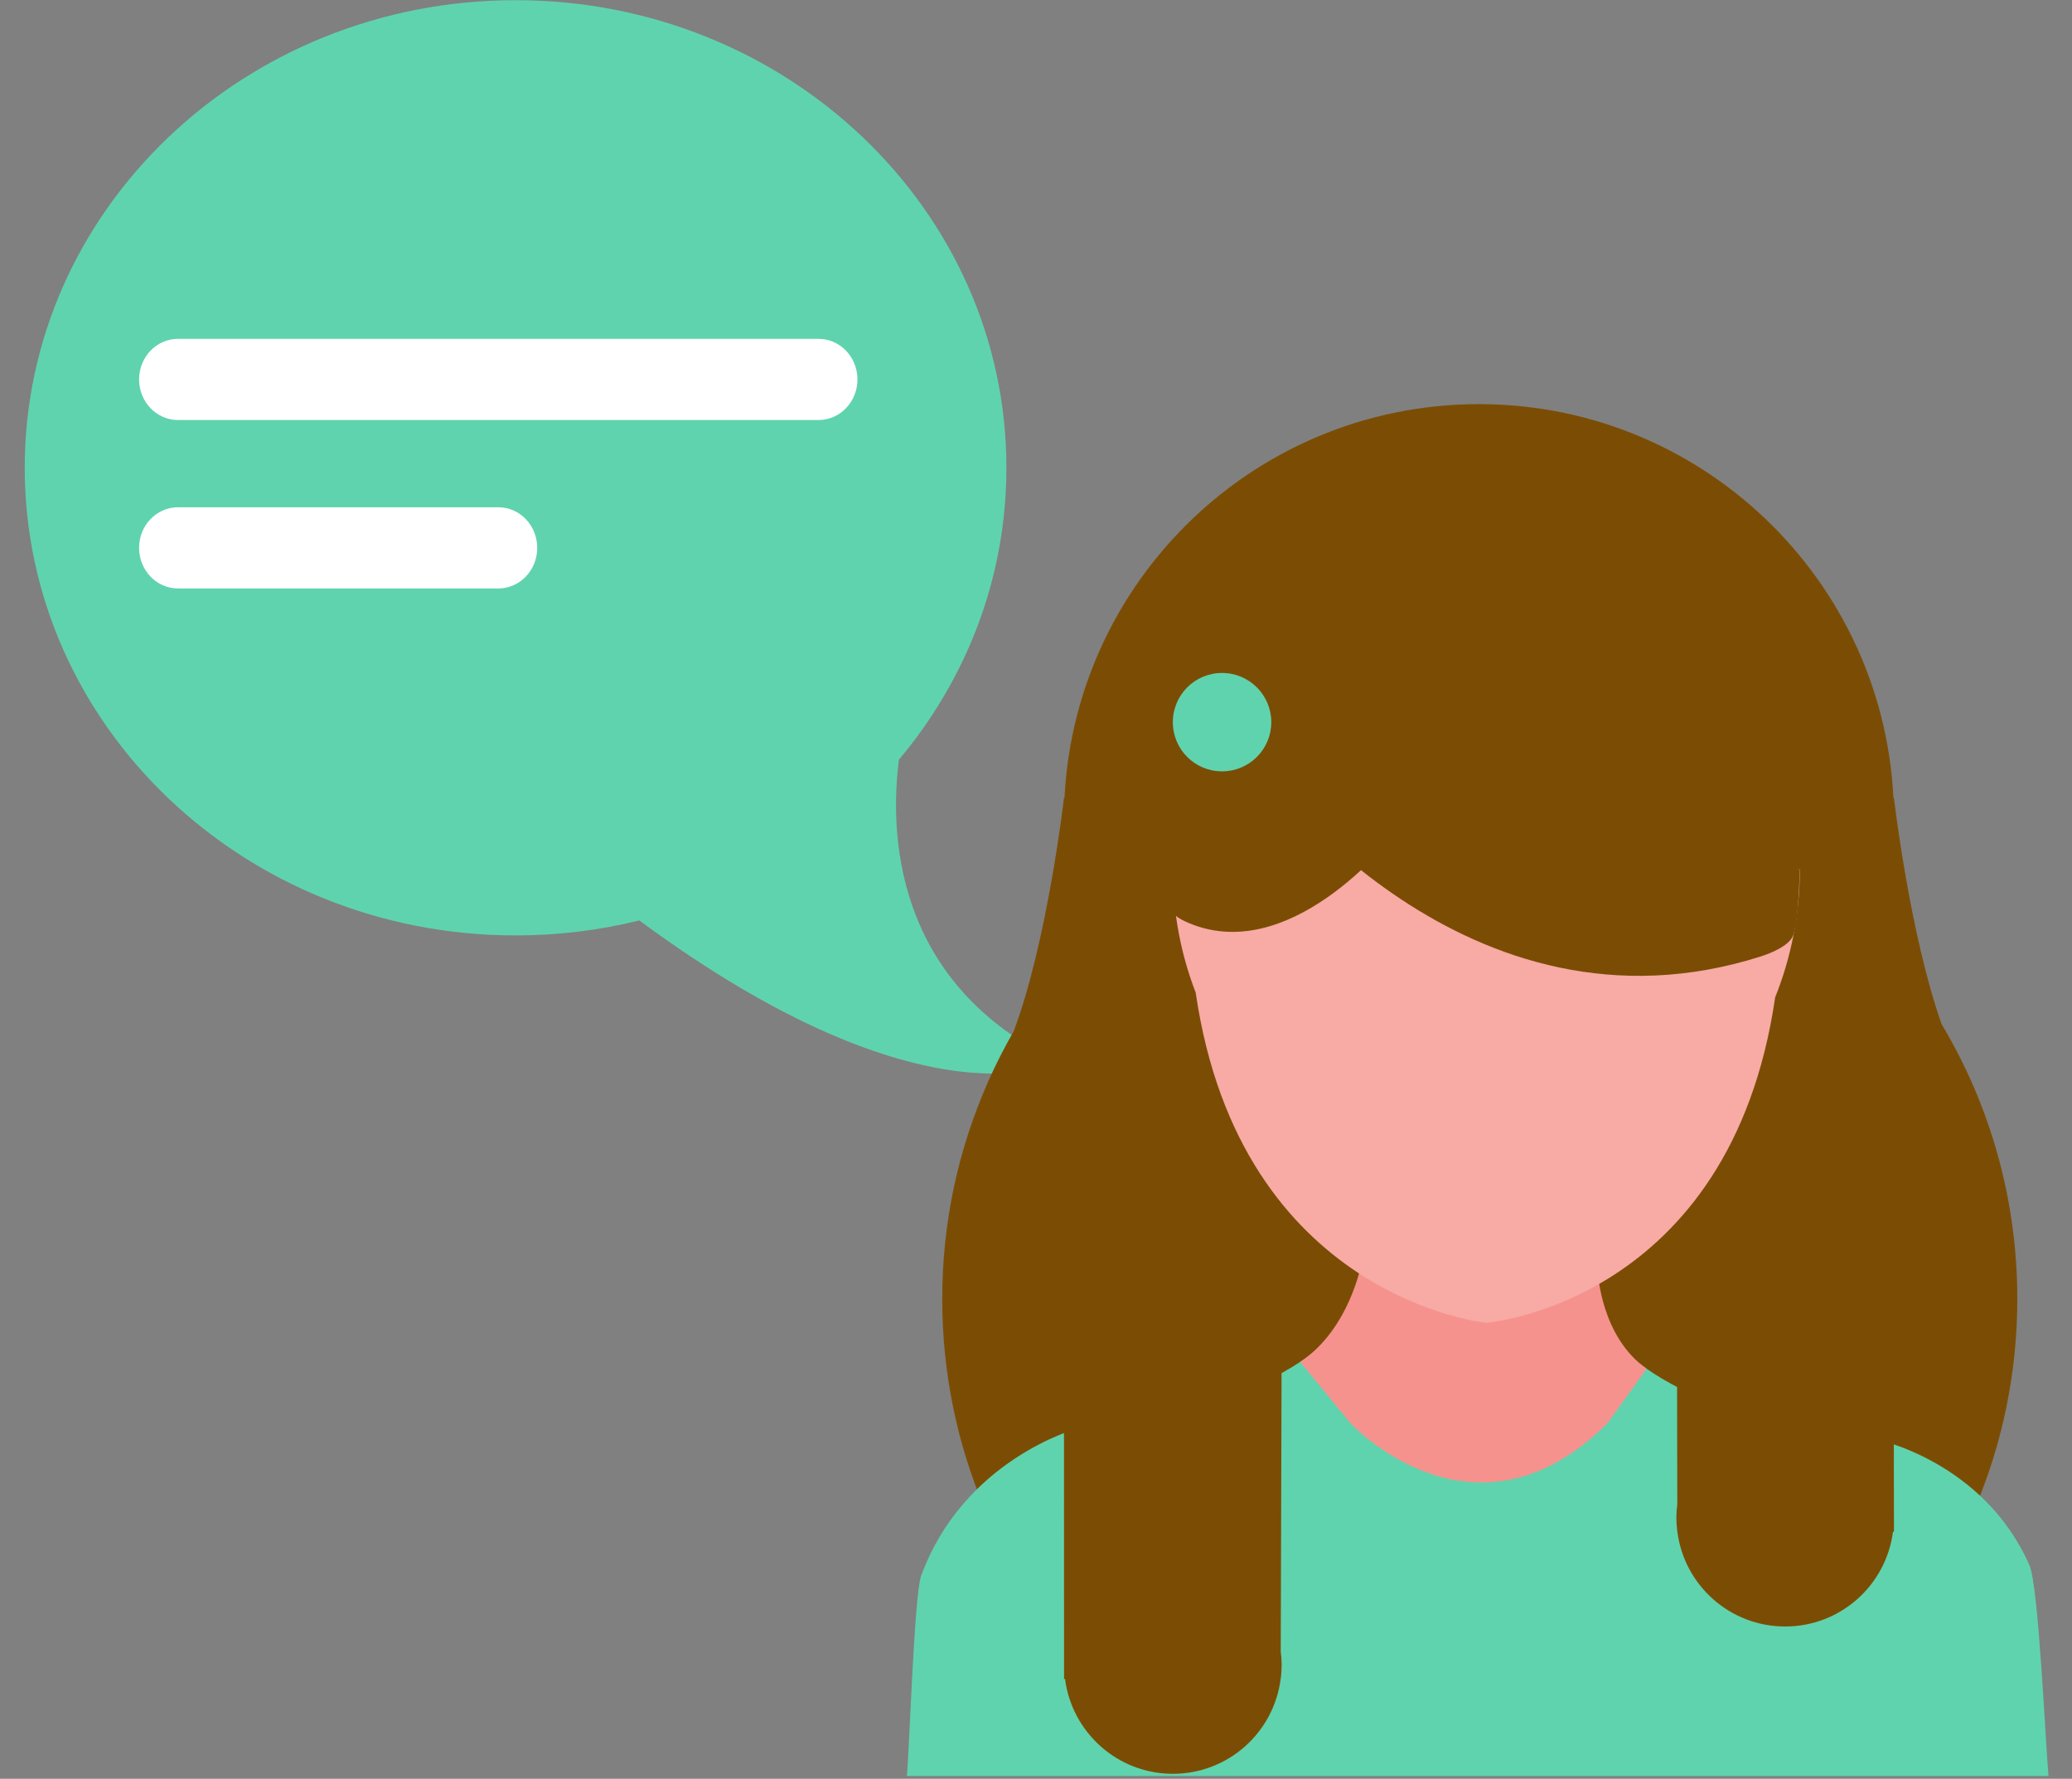 <svg xmlns="http://www.w3.org/2000/svg" xmlns:xlink="http://www.w3.org/1999/xlink" width="501" zoomAndPan="magnify" viewBox="0 0 375.75 322.5" height="430" preserveAspectRatio="xMidYMid meet" version="1.0"><rect x="0" y="0" width="375.75" height="322.5" fill="#808080" stroke="none"/><defs><clipPath id="080f62eefe"><path d="M 4.016 0 L 193 0 L 193 195 L 4.016 195 Z M 4.016 0 " clip-rule="nonzero"/></clipPath><clipPath id="d0432556d6"><path d="M 164 235 L 371.938 235 L 371.938 322 L 164 322 Z M 164 235 " clip-rule="nonzero"/></clipPath></defs><g clip-path="url(#080f62eefe)"><path fill="#5fd3ae" d="M 192.023 192.551 C 161.773 178.223 161.371 150.527 163.02 137.734 C 175.207 123.223 182.508 104.848 182.508 84.809 C 182.508 37.996 142.66 0.031 93.508 0.031 C 44.336 0.031 4.488 37.996 4.488 84.809 C 4.488 131.637 44.336 169.598 93.508 169.598 C 101.242 169.598 108.77 168.66 115.938 166.883 C 168.328 205.543 192.023 192.551 192.023 192.551 " fill-opacity="1" fill-rule="nonzero"/></g><path fill="#ffffff" d="M 155.496 68.793 C 155.496 72.855 152.34 76.152 148.438 76.152 L 32.281 76.152 C 28.379 76.152 25.223 72.855 25.223 68.793 C 25.223 64.734 28.379 61.434 32.281 61.434 L 148.438 61.434 C 152.34 61.434 155.496 64.734 155.496 68.793 " fill-opacity="1" fill-rule="nonzero"/><path fill="#ffffff" d="M 97.422 99.332 C 97.422 103.395 94.266 106.691 90.367 106.691 L 32.281 106.691 C 28.379 106.691 25.223 103.395 25.223 99.332 C 25.223 95.258 28.379 91.973 32.281 91.973 L 90.367 91.973 C 94.266 91.973 97.422 95.258 97.422 99.332 " fill-opacity="1" fill-rule="nonzero"/><path fill="#7b4d04" d="M 352.105 185.68 C 346.312 169.324 343.465 144.688 343.465 144.688 L 326.391 141.762 L 333.348 162.918 C 316.094 147.473 293.324 138.074 268.352 138.074 C 245.465 138.074 224.457 145.969 207.836 159.148 L 208.855 143.219 L 192.945 144.688 C 192.945 144.688 189.953 170.652 183.832 186.973 C 182.117 189.949 180.547 193.039 179.141 196.207 C 179.125 196.242 179.109 196.273 179.074 196.305 L 179.109 196.305 C 173.816 208.309 170.871 221.539 170.871 235.5 C 170.871 248.957 173.59 261.785 178.523 273.43 L 358.16 273.43 C 363.098 261.785 365.832 248.957 365.832 235.5 C 365.832 217.285 360.812 200.254 352.105 185.68 " fill-opacity="1" fill-rule="nonzero"/><path fill="#7b4d04" d="M 343.465 274.078 L 192.945 274.078 L 192.945 225.34 L 343.465 225.34 L 343.465 274.078 " fill-opacity="1" fill-rule="nonzero"/><path fill="#7b4d04" d="M 192.945 239.832 L 192.945 148.492 C 192.945 106.953 226.641 73.273 268.203 73.273 C 309.766 73.273 343.465 106.953 343.465 148.492 L 343.465 228.609 " fill-opacity="1" fill-rule="nonzero"/><g clip-path="url(#d0432556d6)"><path fill="#5fd3ae" d="M 371.512 322.184 L 164.445 322.184 C 164.883 317.914 165.789 289.168 167.035 285.738 C 174.723 264.648 195.164 259.066 195.164 259.066 C 216.043 256.816 228.438 251.785 235.785 246.918 C 244.785 240.98 246.176 235.289 246.176 235.289 L 289.051 237.164 C 289.051 237.164 290.395 242.453 298.617 248.164 C 305.852 253.227 318.457 258.598 340.18 260.941 C 340.18 260.941 359.664 264.84 368.031 283.781 C 369.73 287.633 370.977 317.008 371.512 322.184 " fill-opacity="1" fill-rule="nonzero"/></g><path fill="#f6928d" d="M 298.617 248.164 L 298.598 248.18 L 291.527 258.016 C 267.297 282.246 244.883 258.016 244.883 258.016 L 235.785 246.918 C 244.785 240.98 246.922 228.949 246.922 228.949 L 289.777 230.824 C 289.777 230.824 290.395 242.453 298.617 248.164 " fill-opacity="1" fill-rule="nonzero"/><path fill="#f8aaa5" d="M 212.691 157.613 C 212.691 165.523 214.164 173.062 216.836 179.969 C 224.926 235.5 269.531 239.832 269.531 239.832 C 269.531 239.832 313.828 236.34 321.922 180.809 C 324.785 173.676 326.391 165.832 326.391 157.613 " fill-opacity="1" fill-rule="nonzero"/><path fill="#7b4d04" d="M 226.676 137.07 C 229.25 140.727 266.035 190.449 319.445 173.367 C 321.211 172.785 324.301 171.523 325.109 169.762 C 326.422 166.867 326.391 154.023 326.391 157.613 " fill-opacity="1" fill-rule="nonzero"/><path fill="#7b4d04" d="M 252.277 152 C 252.277 152 233.555 175.793 214.828 167.012 C 212.738 166.023 210.004 164.051 210.004 156.562 " fill-opacity="1" fill-rule="nonzero"/><path fill="#7b4d04" d="M 192.945 239.832 L 192.961 304.406 L 193.141 304.406 C 194.387 314.094 202.656 321.602 212.691 321.602 C 222.742 321.602 231.012 314.094 232.242 304.406 L 232.258 304.406 L 232.258 304.309 C 232.371 303.516 232.422 302.707 232.422 301.867 C 232.422 301.043 232.371 300.234 232.258 299.422 L 232.422 245.141 " fill-opacity="1" fill-rule="nonzero"/><path fill="#7b4d04" d="M 343.383 225.34 L 343.465 277.715 L 343.285 277.715 C 342.039 287.406 333.77 294.895 323.734 294.895 C 313.699 294.895 305.43 287.406 304.184 277.715 L 304.168 277.715 L 304.168 277.621 C 304.07 276.828 304.004 276 304.004 275.176 C 304.004 274.352 304.07 273.543 304.168 272.734 L 304.102 232.926 " fill-opacity="1" fill-rule="nonzero"/><path fill="#5fd3ae" d="M 230.543 130.941 C 230.543 135.859 226.547 139.852 221.609 139.852 C 216.672 139.852 212.691 135.859 212.691 130.941 C 212.691 126.008 216.672 122.012 221.609 122.012 C 226.547 122.012 230.543 126.008 230.543 130.941 " fill-opacity="1" fill-rule="nonzero"/></svg>